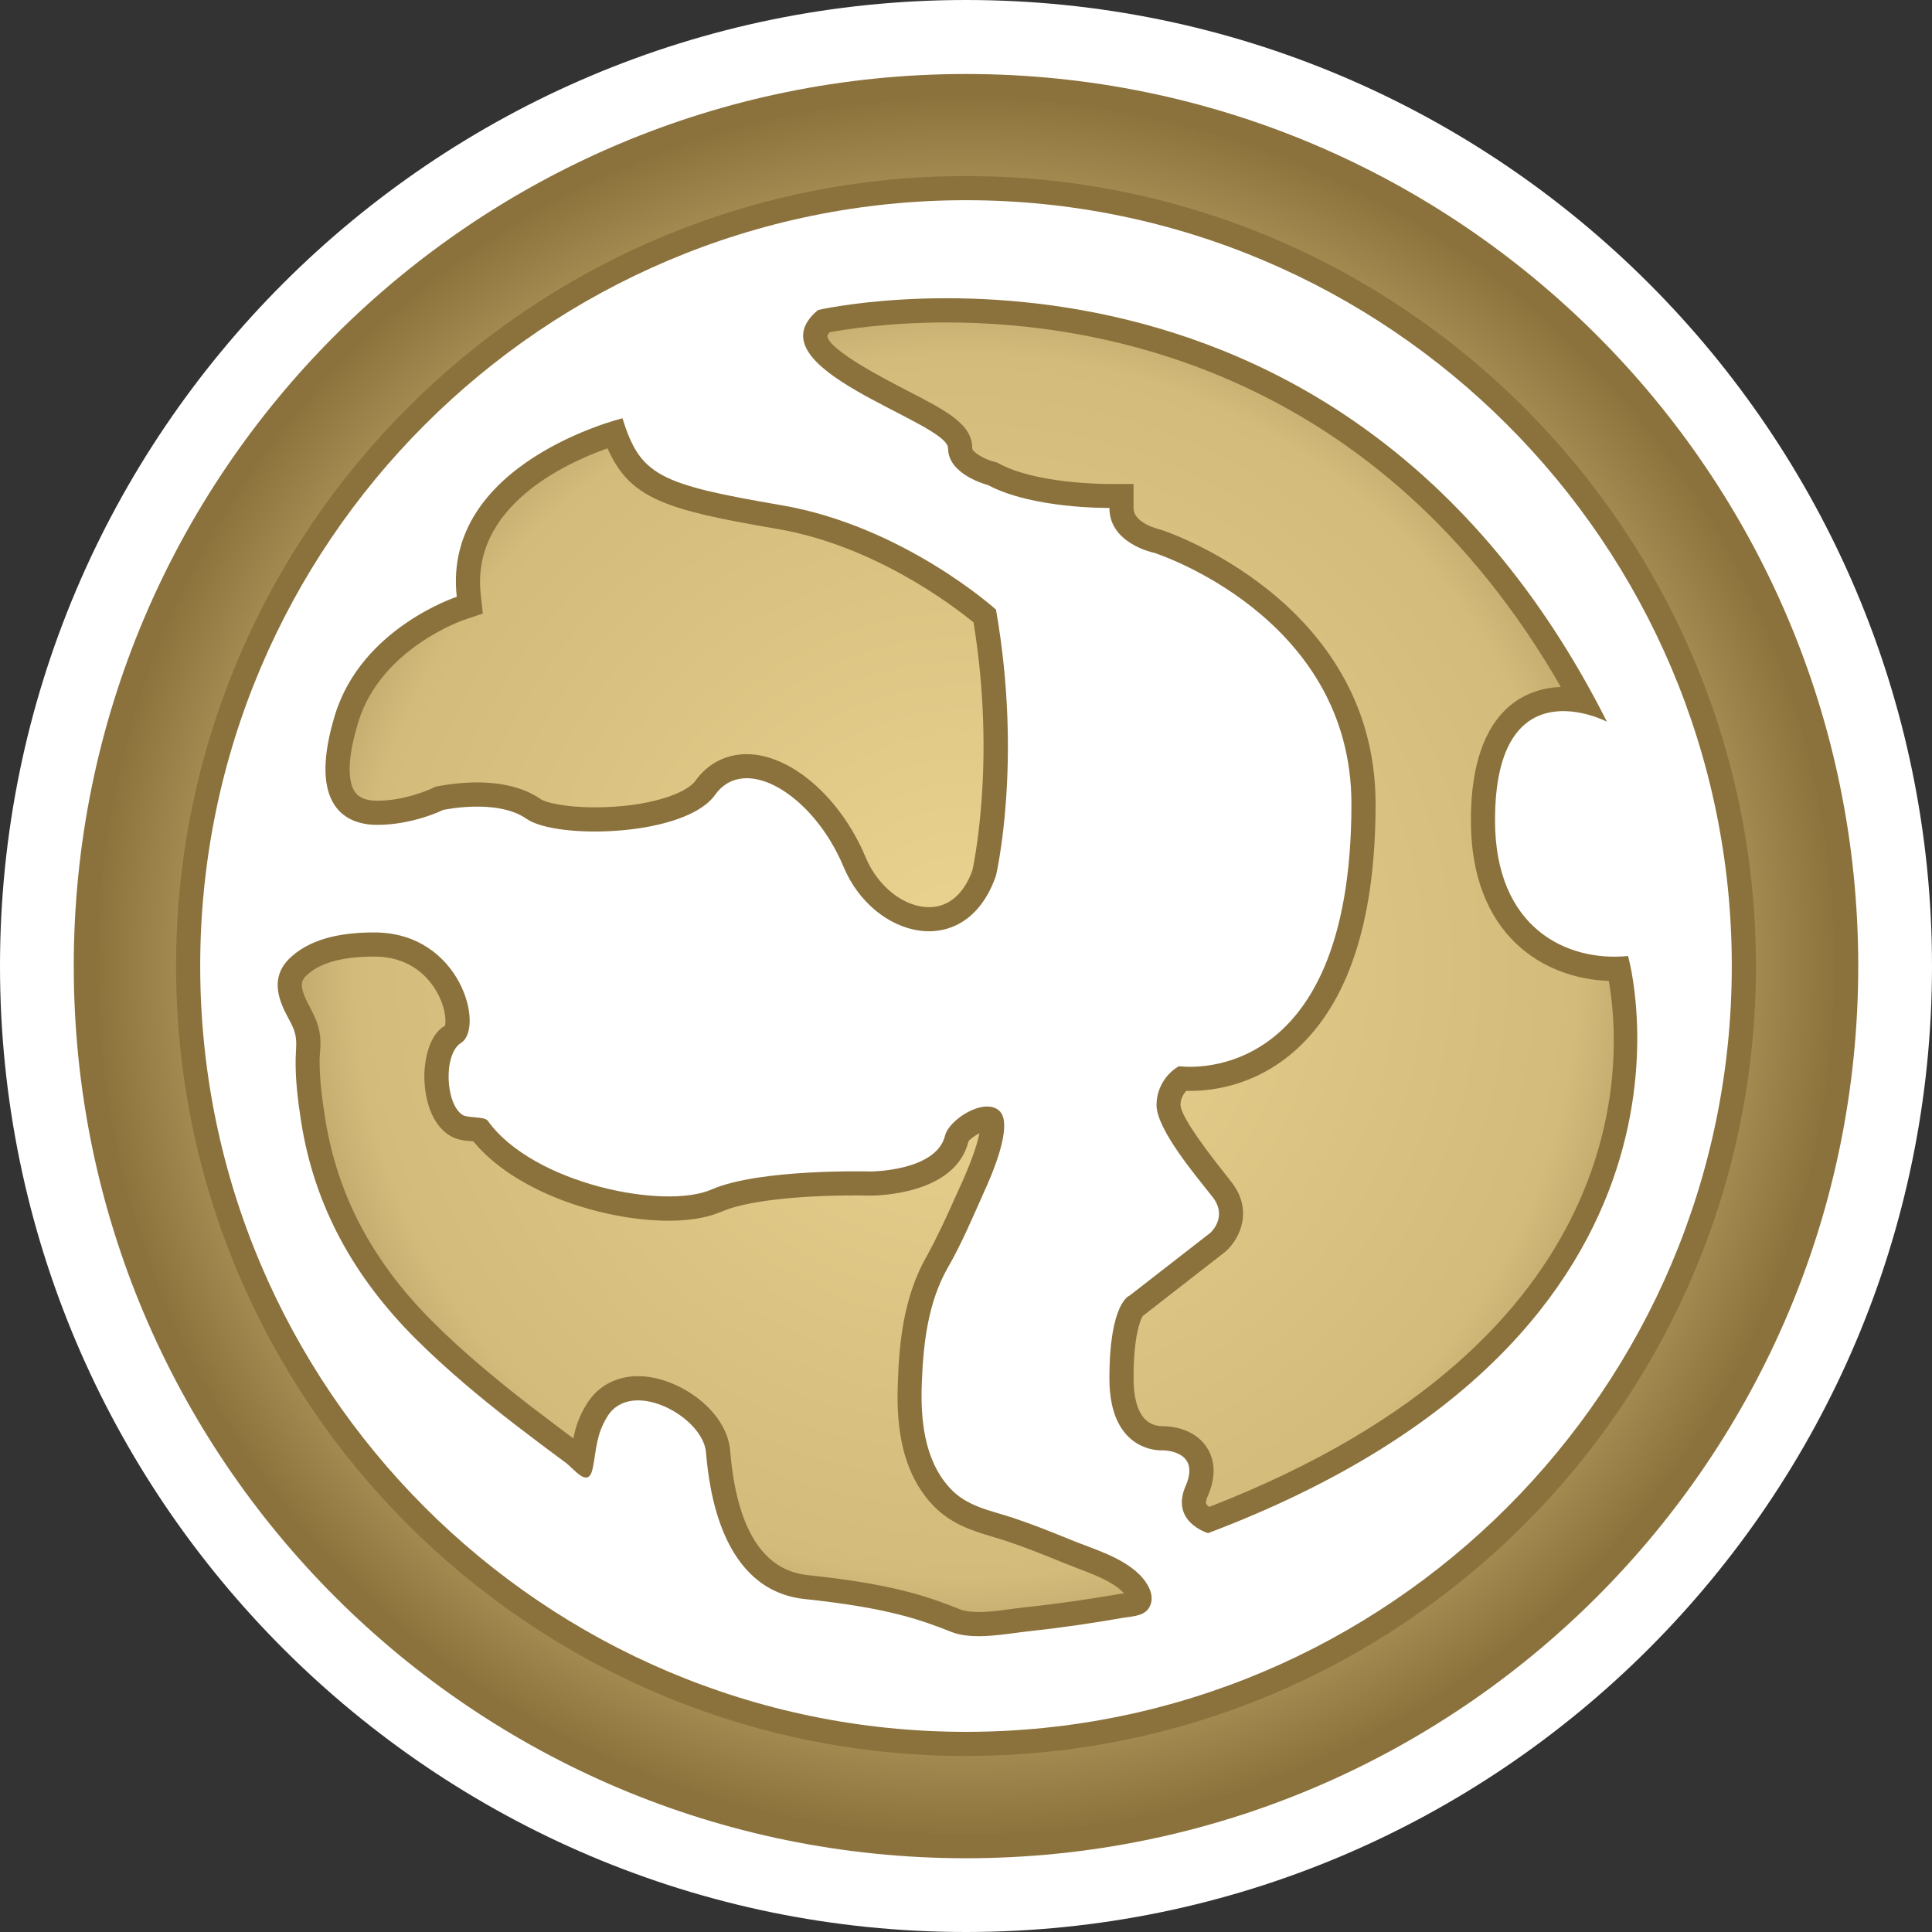 <?xml version="1.0" encoding="UTF-8" standalone="no"?>
<svg xmlns="http://www.w3.org/2000/svg" version="1.1" width="600" height="600">
  <rect width="100%" height="100%" fill="#333333" stroke="none"/>
  <radialGradient cx="0" cy="0" r="1" fx="0" fy="0" id="radialGradient274" gradientUnits="userSpaceOnUse" gradientTransform="matrix(17.971,0,0,-17.971,748,372.093)" spreadMethod="pad">
    <stop style="stop-color:#ebd491" offset="0"/>
    <stop style="stop-color:#d2bb7b" offset="0.7"/>
    <stop style="stop-color:#8b723c" offset="1"/>
  </radialGradient>
  <path d="M 0,300 C 0,465.42 134.595,600 300,600 465.405,600 600,465.42 600,300 600,134.595 465.405,0 300,0 134.595,0 0,134.595 0,300" style="fill:#ffffff"/>
  <path d="m 91.755,321.51 c 0.464,2.4 0.12,4.575 0.06,7.32 -0.12,6.45 0.704,13.065 1.695,19.455 4.17,26.55 16.59,48.51 35.52,67.44 9.54,9.495 19.92,18.165 30.585,26.43 5.325,4.095 10.71,8.145 16.17,12.18 2.685,1.995 6.975,8.145 8.31,1.59 1.184,-6.15 1.066,-10.38 4.515,-16.005 7.44,-12.06 29.715,0 30.645,11.145 0.946,11.13 4.635,42.705 30.585,45.525 26.025,2.745 36.21,6.495 45.525,10.185 6.855,2.76 17.055,0.586 24.09,-0.164 9.96,-1.066 19.8,-2.52 29.64,-4.23 3.105,-0.524 6.75,-0.464 8.145,-3.855 1.41,-3.405 -1.05,-7.215 -3.33,-9.495 -5.565,-5.505 -14.235,-7.92 -21.27,-10.785 -5.865,-2.4 -11.835,-4.8 -17.82,-6.795 -7.2,-2.4 -14.64,-3.51 -19.98,-9.495 -7.905,-8.73 -9.015,-21.39 -8.55,-32.7 0.464,-12.24 1.935,-24.9 8.145,-35.73 4.275,-7.44 7.62,-15.42 11.13,-23.265 2.055,-4.515 9.615,-21.33 4.635,-25.425 -4.755,-3.99 -15.48,2.865 -16.71,7.845 -2.745,11.13 -23.19,11.13 -23.19,11.13 0,0 -34.35,-0.93 -49.23,5.565 -14.82,6.51 -55.665,-1.815 -69.6,-21.33 -0.886,-1.335 -6.21,-0.81 -7.74,-1.755 -5.445,-3.285 -6.09,-18.93 -0.586,-22.38 7.44,-4.635 0,-34.335 -26.895,-34.335 -8.79,0 -18.81,1.35 -25.665,7.44 -4.86,4.275 -5.325,9.375 -2.985,15.12 0.99,2.64 2.64,4.98 3.69,7.68 0.18,0.586 0.346,1.11 0.464,1.695 m 101.55,-191.61 c 0,0 -56.085,13.71 -51.45,55.44 0,0 -29.355,9.54 -37.74,36.435 -8.31,26.955 1.875,34.395 13.02,34.395 11.19,0 20.445,-4.62 20.445,-4.62 0,0 16.695,-3.69 25.95,2.745 9.315,6.51 49.23,5.565 58.545,-7.44 9.255,-13.005 30.585,0 39.9,22.335 9.255,22.26 38.025,29.7 47.34,2.745 0,0 8.325,-35.265 0,-82.62 0,0 -28.77,-26.01 -66.855,-32.46 -38.085,-6.495 -43.59,-9.315 -49.155,-26.955 m 226.395,119.775 c 0,-58.485 -61.23,-77.985 -61.23,-77.985 0,0 -13.935,-2.76 -13.935,-13.95 0,0 -23.79,0.346 -37.68,-7.095 0,0 -12.42,-3.105 -12.42,-11.415 0,-8.385 -62.235,-24.855 -40.365,-42.96 0,0 161.535,-37.5 244.98,127.86 0,0 -34.755,-18.105 -34.755,30.645 0,33.69 22.56,43.995 41.31,42.12 0,0 33.75,117.195 -130.425,179.235 0,0 -11.835,-3.45 -6.975,-14.64 4.86,-11.07 -6.975,-11.07 -6.975,-11.07 0,0 -16.695,1.335 -16.695,-22.335 0,-23.67 6.27,-25.725 6.27,-25.725 l 25.08,-19.5 c 0,0 5.565,-4.875 0.69,-11.13 -4.92,-6.27 -17.4,-20.925 -17.4,-28.545 0,-5.565 3.285,-10.02 6.975,-12.075 0,0 53.55,8.205 53.55,-81.435 M 300,537.84 C 168.87,537.84 62.175,431.13 62.175,300 62.175,168.87 168.87,62.175 300,62.175 431.13,62.175 537.825,168.87 537.825,300 537.825,431.13 431.13,537.84 300,537.84 M 300,22.98 C 147.015,22.98 22.905,147.015 22.905,300 22.905,453.045 147.015,577.095 300,577.095 452.985,577.095 577.095,453.045 577.095,300 577.095,147.015 452.985,22.98 300,22.98" style="fill:#8b723c"/>
  <g transform="matrix(15,0,0,-15,-10920,5881.41)">
    <path d="m 730.027,372.09 c 0,-9.906 8.063,-17.969 17.973,-17.969 l 0,0 c 9.906,0 17.973,8.063 17.973,17.969 l 0,0 c 0,9.91 -8.067,17.972 -17.973,17.972 l 0,0 c -9.91,0 -17.973,-8.062 -17.973,-17.972 m 1.618,0 c 0,9.019 7.335,16.359 16.355,16.359 l 0,0 c 9.02,0 16.355,-7.34 16.355,-16.359 l 0,0 c 0,-9.016 -7.335,-16.352 -16.355,-16.352 l 0,0 c -9.02,0 -16.355,7.336 -16.355,16.352 m 13.531,13.125 c -0.035,-0.039 -0.043,-0.067 -0.047,-0.074 l 0,0 c 0.019,-0.289 1.191,-0.895 1.637,-1.125 l 0,0 c 0.847,-0.438 1.363,-0.704 1.363,-1.204 l 0,0 c 0,-0.074 0.238,-0.222 0.449,-0.277 l 0,0 0.063,-0.015 0.05,-0.028 c 0.75,-0.402 2.094,-0.418 2.243,-0.418 l 0,0 0.535,0 0,-0.496 c 0,-0.324 0.527,-0.441 0.582,-0.457 l 0,0 c 0.043,-0.012 4.429,-1.457 4.429,-5.672 l 0,0 c 0,-2.297 -0.511,-3.969 -1.523,-4.972 l 0,0 c -0.852,-0.844 -1.816,-0.969 -2.316,-0.969 l 0,0 -0.082,0 c -0.063,-0.07 -0.118,-0.172 -0.118,-0.289 l 0,0 c 0.008,-0.188 0.313,-0.66 0.907,-1.41 l 0,0 0.148,-0.188 c 0.453,-0.578 0.184,-1.172 -0.129,-1.445 l 0,0 -1.672,-1.301 -0.035,-0.027 c -0.047,-0.078 -0.191,-0.395 -0.191,-1.293 l 0,0 c 0,-0.301 0.051,-0.7 0.281,-0.883 l 0,0 c 0.129,-0.102 0.273,-0.106 0.336,-0.106 l 0,0 c 0.102,0 0.625,-0.019 0.898,-0.437 l 0,0 c 0.129,-0.195 0.231,-0.524 0.024,-1.004 l 0,0 c -0.035,-0.074 -0.047,-0.137 -0.035,-0.168 l 0,0 c 0.011,-0.019 0.035,-0.043 0.062,-0.062 l 0,0 c 8.926,3.464 8.547,9.339 8.274,10.89 l 0,0 c -1.344,0.047 -2.856,0.938 -2.856,3.324 l 0,0 c 0,2.418 1.262,2.743 1.863,2.762 l 0,0 c -3.761,6.539 -9.527,7.547 -12.718,7.547 l 0,0 c -1.215,0 -2.106,-0.145 -2.422,-0.203 m -7.223,-5.422 0.043,-0.402 -0.383,-0.129 c -0.015,-0.004 -1.722,-0.586 -2.191,-2.106 l 0,0 c -0.309,-0.992 -0.152,-1.355 -0.067,-1.468 l 0,0 c 0.083,-0.114 0.239,-0.172 0.454,-0.172 l 0,0 c 0.609,0 1.132,0.257 1.14,0.257 l 0,0 0.055,0.028 0.058,0.015 c 0.016,0 0.376,0.079 0.813,0.079 l 0,0 c 0.543,0 0.988,-0.118 1.316,-0.344 l 0,0 c 0.094,-0.067 0.485,-0.172 1.125,-0.172 l 0,0 c 1.094,0 1.887,0.281 2.079,0.547 l 0,0 c 0.257,0.359 0.632,0.554 1.066,0.554 l 0,0 c 0.91,0 1.945,-0.898 2.461,-2.136 l 0,0 c 0.254,-0.606 0.793,-1.032 1.312,-1.032 l 0,0 c 0.524,0 0.786,0.442 0.899,0.766 l 0,0 c 0.004,0.024 0.5,2.207 0.023,5.129 l 0,0 c -0.453,0.371 -2.074,1.598 -4.074,1.938 l 0,0 c -2.301,0.394 -3.043,0.621 -3.504,1.667 l 0,0 c -0.883,-0.312 -2.824,-1.21 -2.625,-3.019 m -3.582,-7.871 c -0.109,-0.098 -0.176,-0.184 -0.066,-0.449 l 0,0 c 0.027,-0.071 0.058,-0.137 0.097,-0.203 l 0,0 c 0.055,-0.106 0.106,-0.208 0.149,-0.313 l 0,0 c 0.023,-0.062 0.039,-0.125 0.058,-0.199 l 0,0 c 0.036,-0.172 0.028,-0.32 0.016,-0.449 l 0,0 -0.008,-0.145 c -0.004,-0.43 0.059,-0.871 0.113,-1.211 l 0,0 c 0.25,-1.594 0.977,-2.973 2.223,-4.219 l 0,0 c 0.539,-0.539 1.176,-1.086 1.992,-1.722 l 0,0 c 0.309,-0.235 0.617,-0.469 0.926,-0.7 l 0,0 c 0.043,0.223 0.113,0.454 0.277,0.715 l 0,0 c 0.227,0.368 0.606,0.575 1.063,0.575 l 0,0 c 0.805,0 1.832,-0.688 1.906,-1.54 l 0,0 c 0.133,-1.609 0.672,-2.476 1.594,-2.578 l 0,0 c 1.742,-0.183 2.465,-0.429 3.168,-0.711 l 0,0 c 0.09,-0.035 0.215,-0.054 0.383,-0.054 l 0,0 c 0.23,0 0.48,0.035 0.703,0.066 l 0,0 0.281,0.035 c 0.652,0.067 1.297,0.164 1.945,0.274 l 0,0 0.079,0.011 c -0.008,0.012 -0.016,0.024 -0.028,0.032 l 0,0 c -0.219,0.215 -0.582,0.355 -0.937,0.488 l 0,0 -0.317,0.125 c -0.383,0.156 -0.769,0.312 -1.16,0.441 l 0,0 -0.266,0.082 c -0.417,0.125 -0.894,0.266 -1.277,0.688 l 0,0 c -0.687,0.754 -0.726,1.805 -0.695,2.535 l 0,0 c 0.027,0.82 0.125,1.774 0.605,2.606 l 0,0 c 0.215,0.39 0.399,0.796 0.582,1.203 l 0,0 0.145,0.32 c 0.234,0.527 0.324,0.836 0.355,1.008 l 0,0 c -0.097,-0.055 -0.203,-0.129 -0.226,-0.172 l 0,0 c -0.27,-1.09 -1.852,-1.121 -2.043,-1.121 l 0,0 -0.285,0.004 c -1.27,0 -2.309,-0.125 -2.782,-0.336 l 0,0 c -0.285,-0.121 -0.652,-0.188 -1.093,-0.188 l 0,0 c -1.34,0 -3.168,0.575 -4.047,1.641 l 0,0 c -0.012,0 -0.016,0.004 -0.024,0.004 l 0,0 c -0.144,0.012 -0.304,0.023 -0.457,0.113 l 0,0 c -0.492,0.301 -0.531,1.004 -0.535,1.211 l 0,0 c 0,0.527 0.18,0.941 0.426,1.066 l 0,0 c 0.031,0.083 0.019,0.426 -0.223,0.793 l 0,0 c -0.191,0.29 -0.566,0.641 -1.238,0.641 l 0,0 c -0.648,0 -1.102,-0.121 -1.379,-0.367" style="fill:url(#radialGradient274)"/>
  </g>
</svg>
